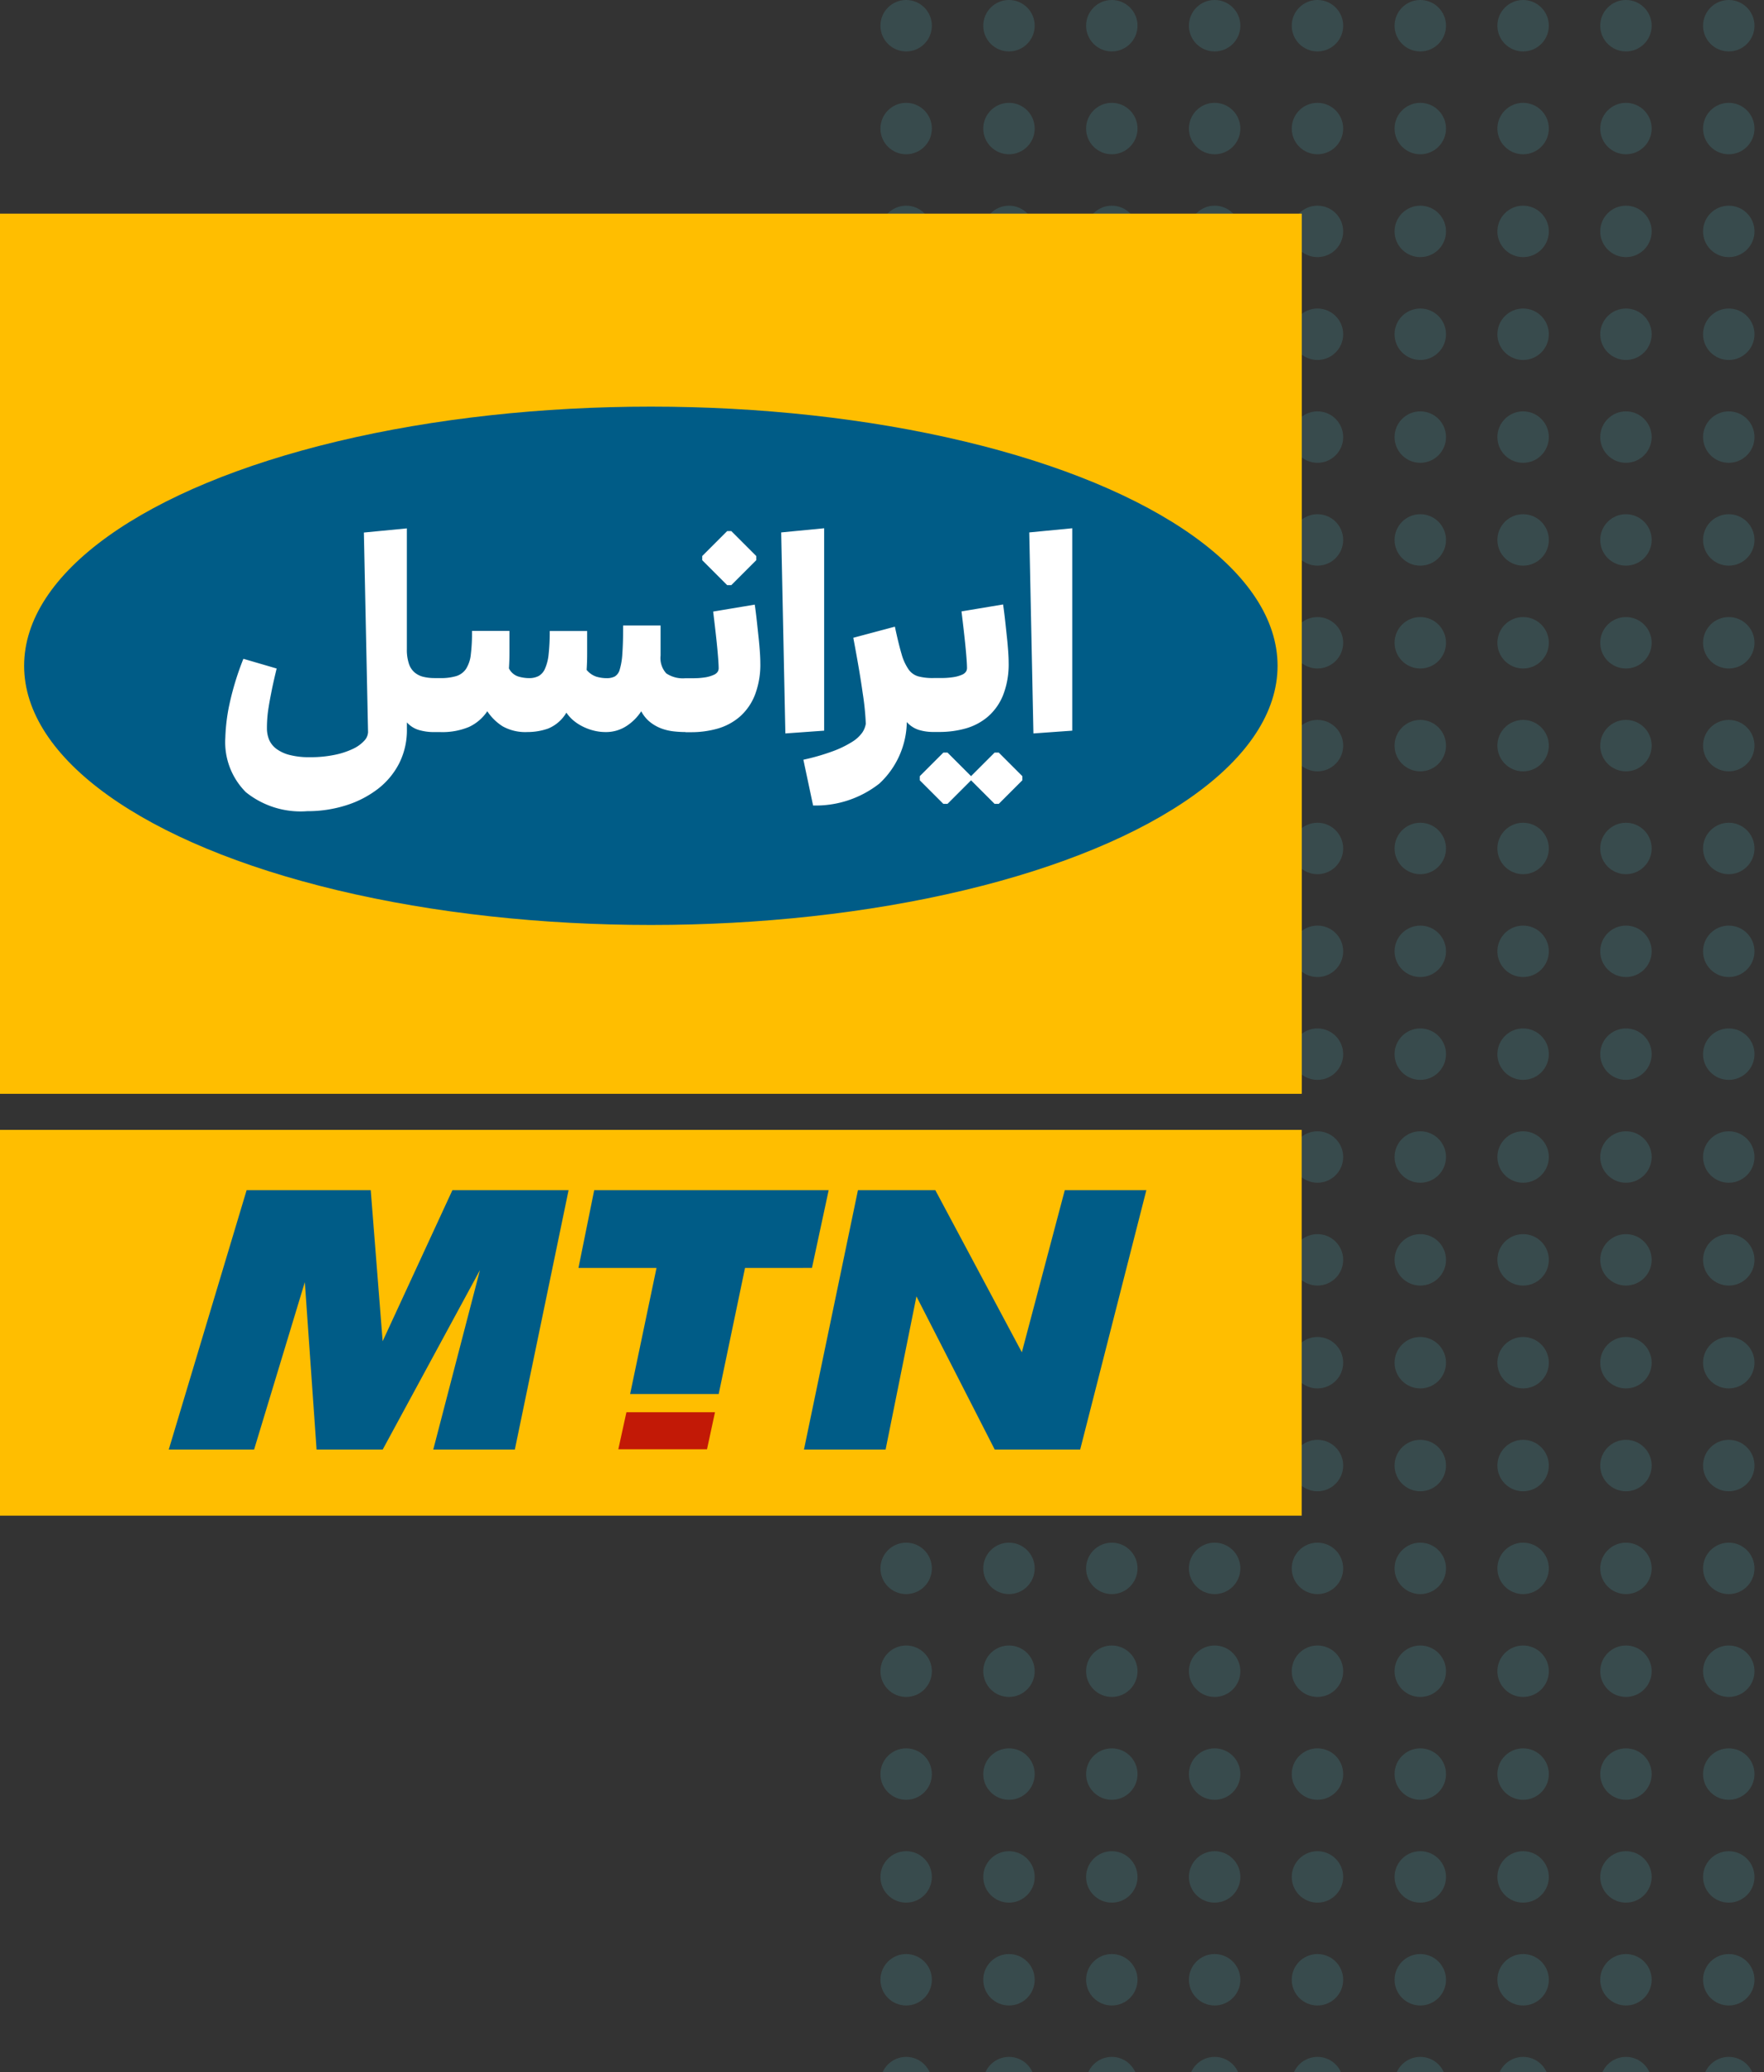 <svg xmlns="http://www.w3.org/2000/svg" xmlns:xlink="http://www.w3.org/1999/xlink" width="137.24" height="161.185" viewBox="0 0 137.24 161.185">
  <rect x="0" y="0" width="137.24" height="161.185" fill="#333333" stroke="none"/>
  <defs>
    <clipPath id="clip-path">
      <rect width="68.741" height="161.185" fill="none"/>
    </clipPath>
  </defs>
  <g id="mtn-irancellBig" transform="translate(0 16.625)">
    <g id="Repeat_Grid_5" data-name="Repeat Grid 5" transform="translate(68.499 -16.625)" opacity="0.43" clip-path="url(#clip-path)">
      <g transform="translate(-247 -5)">
        <circle id="Ellipse_77" data-name="Ellipse 77" cx="2" cy="2" r="2" transform="translate(247 5)" fill="#56c5d0" opacity="0.39"/>
      </g>
      <g transform="translate(-239 -5)">
        <circle id="Ellipse_77-2" data-name="Ellipse 77" cx="2" cy="2" r="2" transform="translate(247 5)" fill="#56c5d0" opacity="0.39"/>
      </g>
      <g transform="translate(-231 -5)">
        <circle id="Ellipse_77-3" data-name="Ellipse 77" cx="2" cy="2" r="2" transform="translate(247 5)" fill="#56c5d0" opacity="0.39"/>
      </g>
      <g transform="translate(-223 -5)">
        <circle id="Ellipse_77-4" data-name="Ellipse 77" cx="2" cy="2" r="2" transform="translate(247 5)" fill="#56c5d0" opacity="0.39"/>
      </g>
      <g transform="translate(-215 -5)">
        <circle id="Ellipse_77-5" data-name="Ellipse 77" cx="2" cy="2" r="2" transform="translate(247 5)" fill="#56c5d0" opacity="0.39"/>
      </g>
      <g transform="translate(-207 -5)">
        <circle id="Ellipse_77-6" data-name="Ellipse 77" cx="2" cy="2" r="2" transform="translate(247 5)" fill="#56c5d0" opacity="0.39"/>
      </g>
      <g transform="translate(-199 -5)">
        <circle id="Ellipse_77-7" data-name="Ellipse 77" cx="2" cy="2" r="2" transform="translate(247 5)" fill="#56c5d0" opacity="0.39"/>
      </g>
      <g transform="translate(-191 -5)">
        <circle id="Ellipse_77-8" data-name="Ellipse 77" cx="2" cy="2" r="2" transform="translate(247 5)" fill="#56c5d0" opacity="0.39"/>
      </g>
      <g transform="translate(-183 -5)">
        <circle id="Ellipse_77-9" data-name="Ellipse 77" cx="2" cy="2" r="2" transform="translate(247 5)" fill="#56c5d0" opacity="0.39"/>
      </g>
      <g transform="translate(-247 3)">
        <circle id="Ellipse_77-10" data-name="Ellipse 77" cx="2" cy="2" r="2" transform="translate(247 5)" fill="#56c5d0" opacity="0.39"/>
      </g>
      <g transform="translate(-239 3)">
        <circle id="Ellipse_77-11" data-name="Ellipse 77" cx="2" cy="2" r="2" transform="translate(247 5)" fill="#56c5d0" opacity="0.39"/>
      </g>
      <g transform="translate(-231 3)">
        <circle id="Ellipse_77-12" data-name="Ellipse 77" cx="2" cy="2" r="2" transform="translate(247 5)" fill="#56c5d0" opacity="0.39"/>
      </g>
      <g transform="translate(-223 3)">
        <circle id="Ellipse_77-13" data-name="Ellipse 77" cx="2" cy="2" r="2" transform="translate(247 5)" fill="#56c5d0" opacity="0.39"/>
      </g>
      <g transform="translate(-215 3)">
        <circle id="Ellipse_77-14" data-name="Ellipse 77" cx="2" cy="2" r="2" transform="translate(247 5)" fill="#56c5d0" opacity="0.39"/>
      </g>
      <g transform="translate(-207 3)">
        <circle id="Ellipse_77-15" data-name="Ellipse 77" cx="2" cy="2" r="2" transform="translate(247 5)" fill="#56c5d0" opacity="0.39"/>
      </g>
      <g transform="translate(-199 3)">
        <circle id="Ellipse_77-16" data-name="Ellipse 77" cx="2" cy="2" r="2" transform="translate(247 5)" fill="#56c5d0" opacity="0.39"/>
      </g>
      <g transform="translate(-191 3)">
        <circle id="Ellipse_77-17" data-name="Ellipse 77" cx="2" cy="2" r="2" transform="translate(247 5)" fill="#56c5d0" opacity="0.39"/>
      </g>
      <g transform="translate(-183 3)">
        <circle id="Ellipse_77-18" data-name="Ellipse 77" cx="2" cy="2" r="2" transform="translate(247 5)" fill="#56c5d0" opacity="0.39"/>
      </g>
      <g transform="translate(-247 11)">
        <circle id="Ellipse_77-19" data-name="Ellipse 77" cx="2" cy="2" r="2" transform="translate(247 5)" fill="#56c5d0" opacity="0.39"/>
      </g>
      <g transform="translate(-239 11)">
        <circle id="Ellipse_77-20" data-name="Ellipse 77" cx="2" cy="2" r="2" transform="translate(247 5)" fill="#56c5d0" opacity="0.39"/>
      </g>
      <g transform="translate(-231 11)">
        <circle id="Ellipse_77-21" data-name="Ellipse 77" cx="2" cy="2" r="2" transform="translate(247 5)" fill="#56c5d0" opacity="0.39"/>
      </g>
      <g transform="translate(-223 11)">
        <circle id="Ellipse_77-22" data-name="Ellipse 77" cx="2" cy="2" r="2" transform="translate(247 5)" fill="#56c5d0" opacity="0.39"/>
      </g>
      <g transform="translate(-215 11)">
        <circle id="Ellipse_77-23" data-name="Ellipse 77" cx="2" cy="2" r="2" transform="translate(247 5)" fill="#56c5d0" opacity="0.39"/>
      </g>
      <g transform="translate(-207 11)">
        <circle id="Ellipse_77-24" data-name="Ellipse 77" cx="2" cy="2" r="2" transform="translate(247 5)" fill="#56c5d0" opacity="0.39"/>
      </g>
      <g transform="translate(-199 11)">
        <circle id="Ellipse_77-25" data-name="Ellipse 77" cx="2" cy="2" r="2" transform="translate(247 5)" fill="#56c5d0" opacity="0.39"/>
      </g>
      <g transform="translate(-191 11)">
        <circle id="Ellipse_77-26" data-name="Ellipse 77" cx="2" cy="2" r="2" transform="translate(247 5)" fill="#56c5d0" opacity="0.39"/>
      </g>
      <g transform="translate(-183 11)">
        <circle id="Ellipse_77-27" data-name="Ellipse 77" cx="2" cy="2" r="2" transform="translate(247 5)" fill="#56c5d0" opacity="0.39"/>
      </g>
      <g transform="translate(-247 19)">
        <circle id="Ellipse_77-28" data-name="Ellipse 77" cx="2" cy="2" r="2" transform="translate(247 5)" fill="#56c5d0" opacity="0.39"/>
      </g>
      <g transform="translate(-239 19)">
        <circle id="Ellipse_77-29" data-name="Ellipse 77" cx="2" cy="2" r="2" transform="translate(247 5)" fill="#56c5d0" opacity="0.39"/>
      </g>
      <g transform="translate(-231 19)">
        <circle id="Ellipse_77-30" data-name="Ellipse 77" cx="2" cy="2" r="2" transform="translate(247 5)" fill="#56c5d0" opacity="0.39"/>
      </g>
      <g transform="translate(-223 19)">
        <circle id="Ellipse_77-31" data-name="Ellipse 77" cx="2" cy="2" r="2" transform="translate(247 5)" fill="#56c5d0" opacity="0.39"/>
      </g>
      <g transform="translate(-215 19)">
        <circle id="Ellipse_77-32" data-name="Ellipse 77" cx="2" cy="2" r="2" transform="translate(247 5)" fill="#56c5d0" opacity="0.39"/>
      </g>
      <g transform="translate(-207 19)">
        <circle id="Ellipse_77-33" data-name="Ellipse 77" cx="2" cy="2" r="2" transform="translate(247 5)" fill="#56c5d0" opacity="0.39"/>
      </g>
      <g transform="translate(-199 19)">
        <circle id="Ellipse_77-34" data-name="Ellipse 77" cx="2" cy="2" r="2" transform="translate(247 5)" fill="#56c5d0" opacity="0.39"/>
      </g>
      <g transform="translate(-191 19)">
        <circle id="Ellipse_77-35" data-name="Ellipse 77" cx="2" cy="2" r="2" transform="translate(247 5)" fill="#56c5d0" opacity="0.39"/>
      </g>
      <g transform="translate(-183 19)">
        <circle id="Ellipse_77-36" data-name="Ellipse 77" cx="2" cy="2" r="2" transform="translate(247 5)" fill="#56c5d0" opacity="0.39"/>
      </g>
      <g transform="translate(-247 27)">
        <circle id="Ellipse_77-37" data-name="Ellipse 77" cx="2" cy="2" r="2" transform="translate(247 5)" fill="#56c5d0" opacity="0.39"/>
      </g>
      <g transform="translate(-239 27)">
        <circle id="Ellipse_77-38" data-name="Ellipse 77" cx="2" cy="2" r="2" transform="translate(247 5)" fill="#56c5d0" opacity="0.39"/>
      </g>
      <g transform="translate(-231 27)">
        <circle id="Ellipse_77-39" data-name="Ellipse 77" cx="2" cy="2" r="2" transform="translate(247 5)" fill="#56c5d0" opacity="0.39"/>
      </g>
      <g transform="translate(-223 27)">
        <circle id="Ellipse_77-40" data-name="Ellipse 77" cx="2" cy="2" r="2" transform="translate(247 5)" fill="#56c5d0" opacity="0.39"/>
      </g>
      <g transform="translate(-215 27)">
        <circle id="Ellipse_77-41" data-name="Ellipse 77" cx="2" cy="2" r="2" transform="translate(247 5)" fill="#56c5d0" opacity="0.39"/>
      </g>
      <g transform="translate(-207 27)">
        <circle id="Ellipse_77-42" data-name="Ellipse 77" cx="2" cy="2" r="2" transform="translate(247 5)" fill="#56c5d0" opacity="0.39"/>
      </g>
      <g transform="translate(-199 27)">
        <circle id="Ellipse_77-43" data-name="Ellipse 77" cx="2" cy="2" r="2" transform="translate(247 5)" fill="#56c5d0" opacity="0.39"/>
      </g>
      <g transform="translate(-191 27)">
        <circle id="Ellipse_77-44" data-name="Ellipse 77" cx="2" cy="2" r="2" transform="translate(247 5)" fill="#56c5d0" opacity="0.39"/>
      </g>
      <g transform="translate(-183 27)">
        <circle id="Ellipse_77-45" data-name="Ellipse 77" cx="2" cy="2" r="2" transform="translate(247 5)" fill="#56c5d0" opacity="0.39"/>
      </g>
      <g transform="translate(-247 35)">
        <circle id="Ellipse_77-46" data-name="Ellipse 77" cx="2" cy="2" r="2" transform="translate(247 5)" fill="#56c5d0" opacity="0.39"/>
      </g>
      <g transform="translate(-239 35)">
        <circle id="Ellipse_77-47" data-name="Ellipse 77" cx="2" cy="2" r="2" transform="translate(247 5)" fill="#56c5d0" opacity="0.39"/>
      </g>
      <g transform="translate(-231 35)">
        <circle id="Ellipse_77-48" data-name="Ellipse 77" cx="2" cy="2" r="2" transform="translate(247 5)" fill="#56c5d0" opacity="0.39"/>
      </g>
      <g transform="translate(-223 35)">
        <circle id="Ellipse_77-49" data-name="Ellipse 77" cx="2" cy="2" r="2" transform="translate(247 5)" fill="#56c5d0" opacity="0.39"/>
      </g>
      <g transform="translate(-215 35)">
        <circle id="Ellipse_77-50" data-name="Ellipse 77" cx="2" cy="2" r="2" transform="translate(247 5)" fill="#56c5d0" opacity="0.39"/>
      </g>
      <g transform="translate(-207 35)">
        <circle id="Ellipse_77-51" data-name="Ellipse 77" cx="2" cy="2" r="2" transform="translate(247 5)" fill="#56c5d0" opacity="0.39"/>
      </g>
      <g transform="translate(-199 35)">
        <circle id="Ellipse_77-52" data-name="Ellipse 77" cx="2" cy="2" r="2" transform="translate(247 5)" fill="#56c5d0" opacity="0.39"/>
      </g>
      <g transform="translate(-191 35)">
        <circle id="Ellipse_77-53" data-name="Ellipse 77" cx="2" cy="2" r="2" transform="translate(247 5)" fill="#56c5d0" opacity="0.39"/>
      </g>
      <g transform="translate(-183 35)">
        <circle id="Ellipse_77-54" data-name="Ellipse 77" cx="2" cy="2" r="2" transform="translate(247 5)" fill="#56c5d0" opacity="0.39"/>
      </g>
      <g transform="translate(-247 43)">
        <circle id="Ellipse_77-55" data-name="Ellipse 77" cx="2" cy="2" r="2" transform="translate(247 5)" fill="#56c5d0" opacity="0.39"/>
      </g>
      <g transform="translate(-239 43)">
        <circle id="Ellipse_77-56" data-name="Ellipse 77" cx="2" cy="2" r="2" transform="translate(247 5)" fill="#56c5d0" opacity="0.39"/>
      </g>
      <g transform="translate(-231 43)">
        <circle id="Ellipse_77-57" data-name="Ellipse 77" cx="2" cy="2" r="2" transform="translate(247 5)" fill="#56c5d0" opacity="0.39"/>
      </g>
      <g transform="translate(-223 43)">
        <circle id="Ellipse_77-58" data-name="Ellipse 77" cx="2" cy="2" r="2" transform="translate(247 5)" fill="#56c5d0" opacity="0.39"/>
      </g>
      <g transform="translate(-215 43)">
        <circle id="Ellipse_77-59" data-name="Ellipse 77" cx="2" cy="2" r="2" transform="translate(247 5)" fill="#56c5d0" opacity="0.39"/>
      </g>
      <g transform="translate(-207 43)">
        <circle id="Ellipse_77-60" data-name="Ellipse 77" cx="2" cy="2" r="2" transform="translate(247 5)" fill="#56c5d0" opacity="0.39"/>
      </g>
      <g transform="translate(-199 43)">
        <circle id="Ellipse_77-61" data-name="Ellipse 77" cx="2" cy="2" r="2" transform="translate(247 5)" fill="#56c5d0" opacity="0.39"/>
      </g>
      <g transform="translate(-191 43)">
        <circle id="Ellipse_77-62" data-name="Ellipse 77" cx="2" cy="2" r="2" transform="translate(247 5)" fill="#56c5d0" opacity="0.39"/>
      </g>
      <g transform="translate(-183 43)">
        <circle id="Ellipse_77-63" data-name="Ellipse 77" cx="2" cy="2" r="2" transform="translate(247 5)" fill="#56c5d0" opacity="0.39"/>
      </g>
      <g transform="translate(-247 51)">
        <circle id="Ellipse_77-64" data-name="Ellipse 77" cx="2" cy="2" r="2" transform="translate(247 5)" fill="#56c5d0" opacity="0.39"/>
      </g>
      <g transform="translate(-239 51)">
        <circle id="Ellipse_77-65" data-name="Ellipse 77" cx="2" cy="2" r="2" transform="translate(247 5)" fill="#56c5d0" opacity="0.39"/>
      </g>
      <g transform="translate(-231 51)">
        <circle id="Ellipse_77-66" data-name="Ellipse 77" cx="2" cy="2" r="2" transform="translate(247 5)" fill="#56c5d0" opacity="0.39"/>
      </g>
      <g transform="translate(-223 51)">
        <circle id="Ellipse_77-67" data-name="Ellipse 77" cx="2" cy="2" r="2" transform="translate(247 5)" fill="#56c5d0" opacity="0.39"/>
      </g>
      <g transform="translate(-215 51)">
        <circle id="Ellipse_77-68" data-name="Ellipse 77" cx="2" cy="2" r="2" transform="translate(247 5)" fill="#56c5d0" opacity="0.39"/>
      </g>
      <g transform="translate(-207 51)">
        <circle id="Ellipse_77-69" data-name="Ellipse 77" cx="2" cy="2" r="2" transform="translate(247 5)" fill="#56c5d0" opacity="0.39"/>
      </g>
      <g transform="translate(-199 51)">
        <circle id="Ellipse_77-70" data-name="Ellipse 77" cx="2" cy="2" r="2" transform="translate(247 5)" fill="#56c5d0" opacity="0.39"/>
      </g>
      <g transform="translate(-191 51)">
        <circle id="Ellipse_77-71" data-name="Ellipse 77" cx="2" cy="2" r="2" transform="translate(247 5)" fill="#56c5d0" opacity="0.39"/>
      </g>
      <g transform="translate(-183 51)">
        <circle id="Ellipse_77-72" data-name="Ellipse 77" cx="2" cy="2" r="2" transform="translate(247 5)" fill="#56c5d0" opacity="0.39"/>
      </g>
      <g transform="translate(-247 59)">
        <circle id="Ellipse_77-73" data-name="Ellipse 77" cx="2" cy="2" r="2" transform="translate(247 5)" fill="#56c5d0" opacity="0.39"/>
      </g>
      <g transform="translate(-239 59)">
        <circle id="Ellipse_77-74" data-name="Ellipse 77" cx="2" cy="2" r="2" transform="translate(247 5)" fill="#56c5d0" opacity="0.39"/>
      </g>
      <g transform="translate(-231 59)">
        <circle id="Ellipse_77-75" data-name="Ellipse 77" cx="2" cy="2" r="2" transform="translate(247 5)" fill="#56c5d0" opacity="0.39"/>
      </g>
      <g transform="translate(-223 59)">
        <circle id="Ellipse_77-76" data-name="Ellipse 77" cx="2" cy="2" r="2" transform="translate(247 5)" fill="#56c5d0" opacity="0.39"/>
      </g>
      <g transform="translate(-215 59)">
        <circle id="Ellipse_77-77" data-name="Ellipse 77" cx="2" cy="2" r="2" transform="translate(247 5)" fill="#56c5d0" opacity="0.39"/>
      </g>
      <g transform="translate(-207 59)">
        <circle id="Ellipse_77-78" data-name="Ellipse 77" cx="2" cy="2" r="2" transform="translate(247 5)" fill="#56c5d0" opacity="0.39"/>
      </g>
      <g transform="translate(-199 59)">
        <circle id="Ellipse_77-79" data-name="Ellipse 77" cx="2" cy="2" r="2" transform="translate(247 5)" fill="#56c5d0" opacity="0.39"/>
      </g>
      <g transform="translate(-191 59)">
        <circle id="Ellipse_77-80" data-name="Ellipse 77" cx="2" cy="2" r="2" transform="translate(247 5)" fill="#56c5d0" opacity="0.39"/>
      </g>
      <g transform="translate(-183 59)">
        <circle id="Ellipse_77-81" data-name="Ellipse 77" cx="2" cy="2" r="2" transform="translate(247 5)" fill="#56c5d0" opacity="0.39"/>
      </g>
      <g transform="translate(-247 67)">
        <circle id="Ellipse_77-82" data-name="Ellipse 77" cx="2" cy="2" r="2" transform="translate(247 5)" fill="#56c5d0" opacity="0.39"/>
      </g>
      <g transform="translate(-239 67)">
        <circle id="Ellipse_77-83" data-name="Ellipse 77" cx="2" cy="2" r="2" transform="translate(247 5)" fill="#56c5d0" opacity="0.39"/>
      </g>
      <g transform="translate(-231 67)">
        <circle id="Ellipse_77-84" data-name="Ellipse 77" cx="2" cy="2" r="2" transform="translate(247 5)" fill="#56c5d0" opacity="0.39"/>
      </g>
      <g transform="translate(-223 67)">
        <circle id="Ellipse_77-85" data-name="Ellipse 77" cx="2" cy="2" r="2" transform="translate(247 5)" fill="#56c5d0" opacity="0.39"/>
      </g>
      <g transform="translate(-215 67)">
        <circle id="Ellipse_77-86" data-name="Ellipse 77" cx="2" cy="2" r="2" transform="translate(247 5)" fill="#56c5d0" opacity="0.39"/>
      </g>
      <g transform="translate(-207 67)">
        <circle id="Ellipse_77-87" data-name="Ellipse 77" cx="2" cy="2" r="2" transform="translate(247 5)" fill="#56c5d0" opacity="0.39"/>
      </g>
      <g transform="translate(-199 67)">
        <circle id="Ellipse_77-88" data-name="Ellipse 77" cx="2" cy="2" r="2" transform="translate(247 5)" fill="#56c5d0" opacity="0.39"/>
      </g>
      <g transform="translate(-191 67)">
        <circle id="Ellipse_77-89" data-name="Ellipse 77" cx="2" cy="2" r="2" transform="translate(247 5)" fill="#56c5d0" opacity="0.39"/>
      </g>
      <g transform="translate(-183 67)">
        <circle id="Ellipse_77-90" data-name="Ellipse 77" cx="2" cy="2" r="2" transform="translate(247 5)" fill="#56c5d0" opacity="0.39"/>
      </g>
      <g transform="translate(-247 75)">
        <circle id="Ellipse_77-91" data-name="Ellipse 77" cx="2" cy="2" r="2" transform="translate(247 5)" fill="#56c5d0" opacity="0.39"/>
      </g>
      <g transform="translate(-239 75)">
        <circle id="Ellipse_77-92" data-name="Ellipse 77" cx="2" cy="2" r="2" transform="translate(247 5)" fill="#56c5d0" opacity="0.39"/>
      </g>
      <g transform="translate(-231 75)">
        <circle id="Ellipse_77-93" data-name="Ellipse 77" cx="2" cy="2" r="2" transform="translate(247 5)" fill="#56c5d0" opacity="0.39"/>
      </g>
      <g transform="translate(-223 75)">
        <circle id="Ellipse_77-94" data-name="Ellipse 77" cx="2" cy="2" r="2" transform="translate(247 5)" fill="#56c5d0" opacity="0.39"/>
      </g>
      <g transform="translate(-215 75)">
        <circle id="Ellipse_77-95" data-name="Ellipse 77" cx="2" cy="2" r="2" transform="translate(247 5)" fill="#56c5d0" opacity="0.39"/>
      </g>
      <g transform="translate(-207 75)">
        <circle id="Ellipse_77-96" data-name="Ellipse 77" cx="2" cy="2" r="2" transform="translate(247 5)" fill="#56c5d0" opacity="0.39"/>
      </g>
      <g transform="translate(-199 75)">
        <circle id="Ellipse_77-97" data-name="Ellipse 77" cx="2" cy="2" r="2" transform="translate(247 5)" fill="#56c5d0" opacity="0.39"/>
      </g>
      <g transform="translate(-191 75)">
        <circle id="Ellipse_77-98" data-name="Ellipse 77" cx="2" cy="2" r="2" transform="translate(247 5)" fill="#56c5d0" opacity="0.39"/>
      </g>
      <g transform="translate(-183 75)">
        <circle id="Ellipse_77-99" data-name="Ellipse 77" cx="2" cy="2" r="2" transform="translate(247 5)" fill="#56c5d0" opacity="0.39"/>
      </g>
      <g transform="translate(-247 83)">
        <circle id="Ellipse_77-100" data-name="Ellipse 77" cx="2" cy="2" r="2" transform="translate(247 5)" fill="#56c5d0" opacity="0.39"/>
      </g>
      <g transform="translate(-239 83)">
        <circle id="Ellipse_77-101" data-name="Ellipse 77" cx="2" cy="2" r="2" transform="translate(247 5)" fill="#56c5d0" opacity="0.39"/>
      </g>
      <g transform="translate(-231 83)">
        <circle id="Ellipse_77-102" data-name="Ellipse 77" cx="2" cy="2" r="2" transform="translate(247 5)" fill="#56c5d0" opacity="0.39"/>
      </g>
      <g transform="translate(-223 83)">
        <circle id="Ellipse_77-103" data-name="Ellipse 77" cx="2" cy="2" r="2" transform="translate(247 5)" fill="#56c5d0" opacity="0.39"/>
      </g>
      <g transform="translate(-215 83)">
        <circle id="Ellipse_77-104" data-name="Ellipse 77" cx="2" cy="2" r="2" transform="translate(247 5)" fill="#56c5d0" opacity="0.39"/>
      </g>
      <g transform="translate(-207 83)">
        <circle id="Ellipse_77-105" data-name="Ellipse 77" cx="2" cy="2" r="2" transform="translate(247 5)" fill="#56c5d0" opacity="0.39"/>
      </g>
      <g transform="translate(-199 83)">
        <circle id="Ellipse_77-106" data-name="Ellipse 77" cx="2" cy="2" r="2" transform="translate(247 5)" fill="#56c5d0" opacity="0.39"/>
      </g>
      <g transform="translate(-191 83)">
        <circle id="Ellipse_77-107" data-name="Ellipse 77" cx="2" cy="2" r="2" transform="translate(247 5)" fill="#56c5d0" opacity="0.39"/>
      </g>
      <g transform="translate(-183 83)">
        <circle id="Ellipse_77-108" data-name="Ellipse 77" cx="2" cy="2" r="2" transform="translate(247 5)" fill="#56c5d0" opacity="0.39"/>
      </g>
      <g transform="translate(-247 91)">
        <circle id="Ellipse_77-109" data-name="Ellipse 77" cx="2" cy="2" r="2" transform="translate(247 5)" fill="#56c5d0" opacity="0.39"/>
      </g>
      <g transform="translate(-239 91)">
        <circle id="Ellipse_77-110" data-name="Ellipse 77" cx="2" cy="2" r="2" transform="translate(247 5)" fill="#56c5d0" opacity="0.39"/>
      </g>
      <g transform="translate(-231 91)">
        <circle id="Ellipse_77-111" data-name="Ellipse 77" cx="2" cy="2" r="2" transform="translate(247 5)" fill="#56c5d0" opacity="0.39"/>
      </g>
      <g transform="translate(-223 91)">
        <circle id="Ellipse_77-112" data-name="Ellipse 77" cx="2" cy="2" r="2" transform="translate(247 5)" fill="#56c5d0" opacity="0.39"/>
      </g>
      <g transform="translate(-215 91)">
        <circle id="Ellipse_77-113" data-name="Ellipse 77" cx="2" cy="2" r="2" transform="translate(247 5)" fill="#56c5d0" opacity="0.39"/>
      </g>
      <g transform="translate(-207 91)">
        <circle id="Ellipse_77-114" data-name="Ellipse 77" cx="2" cy="2" r="2" transform="translate(247 5)" fill="#56c5d0" opacity="0.39"/>
      </g>
      <g transform="translate(-199 91)">
        <circle id="Ellipse_77-115" data-name="Ellipse 77" cx="2" cy="2" r="2" transform="translate(247 5)" fill="#56c5d0" opacity="0.39"/>
      </g>
      <g transform="translate(-191 91)">
        <circle id="Ellipse_77-116" data-name="Ellipse 77" cx="2" cy="2" r="2" transform="translate(247 5)" fill="#56c5d0" opacity="0.39"/>
      </g>
      <g transform="translate(-183 91)">
        <circle id="Ellipse_77-117" data-name="Ellipse 77" cx="2" cy="2" r="2" transform="translate(247 5)" fill="#56c5d0" opacity="0.39"/>
      </g>
      <g transform="translate(-247 99)">
        <circle id="Ellipse_77-118" data-name="Ellipse 77" cx="2" cy="2" r="2" transform="translate(247 5)" fill="#56c5d0" opacity="0.39"/>
      </g>
      <g transform="translate(-239 99)">
        <circle id="Ellipse_77-119" data-name="Ellipse 77" cx="2" cy="2" r="2" transform="translate(247 5)" fill="#56c5d0" opacity="0.39"/>
      </g>
      <g transform="translate(-231 99)">
        <circle id="Ellipse_77-120" data-name="Ellipse 77" cx="2" cy="2" r="2" transform="translate(247 5)" fill="#56c5d0" opacity="0.39"/>
      </g>
      <g transform="translate(-223 99)">
        <circle id="Ellipse_77-121" data-name="Ellipse 77" cx="2" cy="2" r="2" transform="translate(247 5)" fill="#56c5d0" opacity="0.39"/>
      </g>
      <g transform="translate(-215 99)">
        <circle id="Ellipse_77-122" data-name="Ellipse 77" cx="2" cy="2" r="2" transform="translate(247 5)" fill="#56c5d0" opacity="0.39"/>
      </g>
      <g transform="translate(-207 99)">
        <circle id="Ellipse_77-123" data-name="Ellipse 77" cx="2" cy="2" r="2" transform="translate(247 5)" fill="#56c5d0" opacity="0.39"/>
      </g>
      <g transform="translate(-199 99)">
        <circle id="Ellipse_77-124" data-name="Ellipse 77" cx="2" cy="2" r="2" transform="translate(247 5)" fill="#56c5d0" opacity="0.39"/>
      </g>
      <g transform="translate(-191 99)">
        <circle id="Ellipse_77-125" data-name="Ellipse 77" cx="2" cy="2" r="2" transform="translate(247 5)" fill="#56c5d0" opacity="0.39"/>
      </g>
      <g transform="translate(-183 99)">
        <circle id="Ellipse_77-126" data-name="Ellipse 77" cx="2" cy="2" r="2" transform="translate(247 5)" fill="#56c5d0" opacity="0.39"/>
      </g>
      <g transform="translate(-247 107)">
        <circle id="Ellipse_77-127" data-name="Ellipse 77" cx="2" cy="2" r="2" transform="translate(247 5)" fill="#56c5d0" opacity="0.39"/>
      </g>
      <g transform="translate(-239 107)">
        <circle id="Ellipse_77-128" data-name="Ellipse 77" cx="2" cy="2" r="2" transform="translate(247 5)" fill="#56c5d0" opacity="0.39"/>
      </g>
      <g transform="translate(-231 107)">
        <circle id="Ellipse_77-129" data-name="Ellipse 77" cx="2" cy="2" r="2" transform="translate(247 5)" fill="#56c5d0" opacity="0.39"/>
      </g>
      <g transform="translate(-223 107)">
        <circle id="Ellipse_77-130" data-name="Ellipse 77" cx="2" cy="2" r="2" transform="translate(247 5)" fill="#56c5d0" opacity="0.39"/>
      </g>
      <g transform="translate(-215 107)">
        <circle id="Ellipse_77-131" data-name="Ellipse 77" cx="2" cy="2" r="2" transform="translate(247 5)" fill="#56c5d0" opacity="0.39"/>
      </g>
      <g transform="translate(-207 107)">
        <circle id="Ellipse_77-132" data-name="Ellipse 77" cx="2" cy="2" r="2" transform="translate(247 5)" fill="#56c5d0" opacity="0.39"/>
      </g>
      <g transform="translate(-199 107)">
        <circle id="Ellipse_77-133" data-name="Ellipse 77" cx="2" cy="2" r="2" transform="translate(247 5)" fill="#56c5d0" opacity="0.39"/>
      </g>
      <g transform="translate(-191 107)">
        <circle id="Ellipse_77-134" data-name="Ellipse 77" cx="2" cy="2" r="2" transform="translate(247 5)" fill="#56c5d0" opacity="0.39"/>
      </g>
      <g transform="translate(-183 107)">
        <circle id="Ellipse_77-135" data-name="Ellipse 77" cx="2" cy="2" r="2" transform="translate(247 5)" fill="#56c5d0" opacity="0.39"/>
      </g>
      <g transform="translate(-247 115)">
        <circle id="Ellipse_77-136" data-name="Ellipse 77" cx="2" cy="2" r="2" transform="translate(247 5)" fill="#56c5d0" opacity="0.39"/>
      </g>
      <g transform="translate(-239 115)">
        <circle id="Ellipse_77-137" data-name="Ellipse 77" cx="2" cy="2" r="2" transform="translate(247 5)" fill="#56c5d0" opacity="0.39"/>
      </g>
      <g transform="translate(-231 115)">
        <circle id="Ellipse_77-138" data-name="Ellipse 77" cx="2" cy="2" r="2" transform="translate(247 5)" fill="#56c5d0" opacity="0.39"/>
      </g>
      <g transform="translate(-223 115)">
        <circle id="Ellipse_77-139" data-name="Ellipse 77" cx="2" cy="2" r="2" transform="translate(247 5)" fill="#56c5d0" opacity="0.39"/>
      </g>
      <g transform="translate(-215 115)">
        <circle id="Ellipse_77-140" data-name="Ellipse 77" cx="2" cy="2" r="2" transform="translate(247 5)" fill="#56c5d0" opacity="0.39"/>
      </g>
      <g transform="translate(-207 115)">
        <circle id="Ellipse_77-141" data-name="Ellipse 77" cx="2" cy="2" r="2" transform="translate(247 5)" fill="#56c5d0" opacity="0.39"/>
      </g>
      <g transform="translate(-199 115)">
        <circle id="Ellipse_77-142" data-name="Ellipse 77" cx="2" cy="2" r="2" transform="translate(247 5)" fill="#56c5d0" opacity="0.39"/>
      </g>
      <g transform="translate(-191 115)">
        <circle id="Ellipse_77-143" data-name="Ellipse 77" cx="2" cy="2" r="2" transform="translate(247 5)" fill="#56c5d0" opacity="0.39"/>
      </g>
      <g transform="translate(-183 115)">
        <circle id="Ellipse_77-144" data-name="Ellipse 77" cx="2" cy="2" r="2" transform="translate(247 5)" fill="#56c5d0" opacity="0.39"/>
      </g>
      <g transform="translate(-247 123)">
        <circle id="Ellipse_77-145" data-name="Ellipse 77" cx="2" cy="2" r="2" transform="translate(247 5)" fill="#56c5d0" opacity="0.39"/>
      </g>
      <g transform="translate(-239 123)">
        <circle id="Ellipse_77-146" data-name="Ellipse 77" cx="2" cy="2" r="2" transform="translate(247 5)" fill="#56c5d0" opacity="0.39"/>
      </g>
      <g transform="translate(-231 123)">
        <circle id="Ellipse_77-147" data-name="Ellipse 77" cx="2" cy="2" r="2" transform="translate(247 5)" fill="#56c5d0" opacity="0.39"/>
      </g>
      <g transform="translate(-223 123)">
        <circle id="Ellipse_77-148" data-name="Ellipse 77" cx="2" cy="2" r="2" transform="translate(247 5)" fill="#56c5d0" opacity="0.39"/>
      </g>
      <g transform="translate(-215 123)">
        <circle id="Ellipse_77-149" data-name="Ellipse 77" cx="2" cy="2" r="2" transform="translate(247 5)" fill="#56c5d0" opacity="0.39"/>
      </g>
      <g transform="translate(-207 123)">
        <circle id="Ellipse_77-150" data-name="Ellipse 77" cx="2" cy="2" r="2" transform="translate(247 5)" fill="#56c5d0" opacity="0.39"/>
      </g>
      <g transform="translate(-199 123)">
        <circle id="Ellipse_77-151" data-name="Ellipse 77" cx="2" cy="2" r="2" transform="translate(247 5)" fill="#56c5d0" opacity="0.39"/>
      </g>
      <g transform="translate(-191 123)">
        <circle id="Ellipse_77-152" data-name="Ellipse 77" cx="2" cy="2" r="2" transform="translate(247 5)" fill="#56c5d0" opacity="0.39"/>
      </g>
      <g transform="translate(-183 123)">
        <circle id="Ellipse_77-153" data-name="Ellipse 77" cx="2" cy="2" r="2" transform="translate(247 5)" fill="#56c5d0" opacity="0.39"/>
      </g>
      <g transform="translate(-247 131)">
        <circle id="Ellipse_77-154" data-name="Ellipse 77" cx="2" cy="2" r="2" transform="translate(247 5)" fill="#56c5d0" opacity="0.39"/>
      </g>
      <g transform="translate(-239 131)">
        <circle id="Ellipse_77-155" data-name="Ellipse 77" cx="2" cy="2" r="2" transform="translate(247 5)" fill="#56c5d0" opacity="0.39"/>
      </g>
      <g transform="translate(-231 131)">
        <circle id="Ellipse_77-156" data-name="Ellipse 77" cx="2" cy="2" r="2" transform="translate(247 5)" fill="#56c5d0" opacity="0.39"/>
      </g>
      <g transform="translate(-223 131)">
        <circle id="Ellipse_77-157" data-name="Ellipse 77" cx="2" cy="2" r="2" transform="translate(247 5)" fill="#56c5d0" opacity="0.39"/>
      </g>
      <g transform="translate(-215 131)">
        <circle id="Ellipse_77-158" data-name="Ellipse 77" cx="2" cy="2" r="2" transform="translate(247 5)" fill="#56c5d0" opacity="0.39"/>
      </g>
      <g transform="translate(-207 131)">
        <circle id="Ellipse_77-159" data-name="Ellipse 77" cx="2" cy="2" r="2" transform="translate(247 5)" fill="#56c5d0" opacity="0.39"/>
      </g>
      <g transform="translate(-199 131)">
        <circle id="Ellipse_77-160" data-name="Ellipse 77" cx="2" cy="2" r="2" transform="translate(247 5)" fill="#56c5d0" opacity="0.39"/>
      </g>
      <g transform="translate(-191 131)">
        <circle id="Ellipse_77-161" data-name="Ellipse 77" cx="2" cy="2" r="2" transform="translate(247 5)" fill="#56c5d0" opacity="0.39"/>
      </g>
      <g transform="translate(-183 131)">
        <circle id="Ellipse_77-162" data-name="Ellipse 77" cx="2" cy="2" r="2" transform="translate(247 5)" fill="#56c5d0" opacity="0.39"/>
      </g>
      <g transform="translate(-247 139)">
        <circle id="Ellipse_77-163" data-name="Ellipse 77" cx="2" cy="2" r="2" transform="translate(247 5)" fill="#56c5d0" opacity="0.39"/>
      </g>
      <g transform="translate(-239 139)">
        <circle id="Ellipse_77-164" data-name="Ellipse 77" cx="2" cy="2" r="2" transform="translate(247 5)" fill="#56c5d0" opacity="0.39"/>
      </g>
      <g transform="translate(-231 139)">
        <circle id="Ellipse_77-165" data-name="Ellipse 77" cx="2" cy="2" r="2" transform="translate(247 5)" fill="#56c5d0" opacity="0.39"/>
      </g>
      <g transform="translate(-223 139)">
        <circle id="Ellipse_77-166" data-name="Ellipse 77" cx="2" cy="2" r="2" transform="translate(247 5)" fill="#56c5d0" opacity="0.39"/>
      </g>
      <g transform="translate(-215 139)">
        <circle id="Ellipse_77-167" data-name="Ellipse 77" cx="2" cy="2" r="2" transform="translate(247 5)" fill="#56c5d0" opacity="0.39"/>
      </g>
      <g transform="translate(-207 139)">
        <circle id="Ellipse_77-168" data-name="Ellipse 77" cx="2" cy="2" r="2" transform="translate(247 5)" fill="#56c5d0" opacity="0.39"/>
      </g>
      <g transform="translate(-199 139)">
        <circle id="Ellipse_77-169" data-name="Ellipse 77" cx="2" cy="2" r="2" transform="translate(247 5)" fill="#56c5d0" opacity="0.39"/>
      </g>
      <g transform="translate(-191 139)">
        <circle id="Ellipse_77-170" data-name="Ellipse 77" cx="2" cy="2" r="2" transform="translate(247 5)" fill="#56c5d0" opacity="0.39"/>
      </g>
      <g transform="translate(-183 139)">
        <circle id="Ellipse_77-171" data-name="Ellipse 77" cx="2" cy="2" r="2" transform="translate(247 5)" fill="#56c5d0" opacity="0.39"/>
      </g>
      <g transform="translate(-247 147)">
        <circle id="Ellipse_77-172" data-name="Ellipse 77" cx="2" cy="2" r="2" transform="translate(247 5)" fill="#56c5d0" opacity="0.39"/>
      </g>
      <g transform="translate(-239 147)">
        <circle id="Ellipse_77-173" data-name="Ellipse 77" cx="2" cy="2" r="2" transform="translate(247 5)" fill="#56c5d0" opacity="0.39"/>
      </g>
      <g transform="translate(-231 147)">
        <circle id="Ellipse_77-174" data-name="Ellipse 77" cx="2" cy="2" r="2" transform="translate(247 5)" fill="#56c5d0" opacity="0.39"/>
      </g>
      <g transform="translate(-223 147)">
        <circle id="Ellipse_77-175" data-name="Ellipse 77" cx="2" cy="2" r="2" transform="translate(247 5)" fill="#56c5d0" opacity="0.39"/>
      </g>
      <g transform="translate(-215 147)">
        <circle id="Ellipse_77-176" data-name="Ellipse 77" cx="2" cy="2" r="2" transform="translate(247 5)" fill="#56c5d0" opacity="0.39"/>
      </g>
      <g transform="translate(-207 147)">
        <circle id="Ellipse_77-177" data-name="Ellipse 77" cx="2" cy="2" r="2" transform="translate(247 5)" fill="#56c5d0" opacity="0.39"/>
      </g>
      <g transform="translate(-199 147)">
        <circle id="Ellipse_77-178" data-name="Ellipse 77" cx="2" cy="2" r="2" transform="translate(247 5)" fill="#56c5d0" opacity="0.39"/>
      </g>
      <g transform="translate(-191 147)">
        <circle id="Ellipse_77-179" data-name="Ellipse 77" cx="2" cy="2" r="2" transform="translate(247 5)" fill="#56c5d0" opacity="0.39"/>
      </g>
      <g transform="translate(-183 147)">
        <circle id="Ellipse_77-180" data-name="Ellipse 77" cx="2" cy="2" r="2" transform="translate(247 5)" fill="#56c5d0" opacity="0.39"/>
      </g>
      <g transform="translate(-247 155)">
        <circle id="Ellipse_77-181" data-name="Ellipse 77" cx="2" cy="2" r="2" transform="translate(247 5)" fill="#56c5d0" opacity="0.39"/>
      </g>
      <g transform="translate(-239 155)">
        <circle id="Ellipse_77-182" data-name="Ellipse 77" cx="2" cy="2" r="2" transform="translate(247 5)" fill="#56c5d0" opacity="0.39"/>
      </g>
      <g transform="translate(-231 155)">
        <circle id="Ellipse_77-183" data-name="Ellipse 77" cx="2" cy="2" r="2" transform="translate(247 5)" fill="#56c5d0" opacity="0.39"/>
      </g>
      <g transform="translate(-223 155)">
        <circle id="Ellipse_77-184" data-name="Ellipse 77" cx="2" cy="2" r="2" transform="translate(247 5)" fill="#56c5d0" opacity="0.39"/>
      </g>
      <g transform="translate(-215 155)">
        <circle id="Ellipse_77-185" data-name="Ellipse 77" cx="2" cy="2" r="2" transform="translate(247 5)" fill="#56c5d0" opacity="0.39"/>
      </g>
      <g transform="translate(-207 155)">
        <circle id="Ellipse_77-186" data-name="Ellipse 77" cx="2" cy="2" r="2" transform="translate(247 5)" fill="#56c5d0" opacity="0.39"/>
      </g>
      <g transform="translate(-199 155)">
        <circle id="Ellipse_77-187" data-name="Ellipse 77" cx="2" cy="2" r="2" transform="translate(247 5)" fill="#56c5d0" opacity="0.39"/>
      </g>
      <g transform="translate(-191 155)">
        <circle id="Ellipse_77-188" data-name="Ellipse 77" cx="2" cy="2" r="2" transform="translate(247 5)" fill="#56c5d0" opacity="0.39"/>
      </g>
      <g transform="translate(-183 155)">
        <circle id="Ellipse_77-189" data-name="Ellipse 77" cx="2" cy="2" r="2" transform="translate(247 5)" fill="#56c5d0" opacity="0.39"/>
      </g>
    </g>
    <path id="Path_663" data-name="Path 663" d="M0,0H101.272V68.451H0Z" fill="#ffbe00"/>
    <path id="Path_664" data-name="Path 664" d="M0,0H101.272V68.451H0ZM0,71.264H101.272v30.008H0Z" fill="#ffbe00"/>
    <ellipse id="Ellipse_76" data-name="Ellipse 76" cx="48.759" cy="20.16" rx="48.759" ry="20.16" transform="translate(1.877 15.006)" fill="#005c87"/>
    <path id="Path_665" data-name="Path 665" d="M455.485,543.6v15.744l-3.02.216-.324-15.636Zm-7.872,19.606v-.324l1.832-1.832h.324l1.832,1.832v.324l-1.832,1.832h-.324Zm-3.988,0v-.324l1.832-1.832h.324l1.832,1.832v.324l-1.832,1.832h-.324Zm1.08-7.958h.54a5.989,5.989,0,0,0,1.049-.076,2.582,2.582,0,0,0,.626-.185.659.659,0,0,0,.3-.239.513.513,0,0,0,.077-.261q0-.412-.095-1.445c-.063-.688-.176-1.683-.333-2.975l3.236-.54c.059.405.112.828.162,1.283s.095.887.14,1.3.076.8.1,1.143.031.612.031.8a6.578,6.578,0,0,1-.432,2.525,4.367,4.367,0,0,1-1.175,1.67,4.582,4.582,0,0,1-1.715.918,7.487,7.487,0,0,1-2.07.279h-.432a3.8,3.8,0,0,1-1.2-.171,2.1,2.1,0,0,1-.9-.6,6.673,6.673,0,0,1-2.124,4.776,7.989,7.989,0,0,1-5.167,1.715l-.756-3.56a16.959,16.959,0,0,0,2.341-.679,7.954,7.954,0,0,0,1.467-.72,2.666,2.666,0,0,0,.779-.72,1.716,1.716,0,0,0,.27-.68,20.886,20.886,0,0,0-.239-2.363c-.158-1.143-.405-2.583-.734-4.325l3.236-.864q.283,1.336.518,2.124a3.993,3.993,0,0,0,.549,1.206,1.39,1.39,0,0,0,.765.54,4.366,4.366,0,0,0,1.179.126Zm-8.52-11.648v15.744l-3.02.216-.324-15.636Zm-5.284,2.16v.324l-1.94,1.94h-.324l-1.94-1.94v-.324l1.94-1.94h.324Zm-5.5,13.692a8.495,8.495,0,0,1-.936-.054,4.116,4.116,0,0,1-.95-.225,3.262,3.262,0,0,1-.873-.495,2.651,2.651,0,0,1-.689-.842,3.879,3.879,0,0,1-1.121,1.13,2.907,2.907,0,0,1-1.683.486,3.674,3.674,0,0,1-.774-.086,4.162,4.162,0,0,1-.819-.27,3.835,3.835,0,0,1-.779-.464,3.06,3.06,0,0,1-.648-.689,2.945,2.945,0,0,1-1.422,1.238,4.823,4.823,0,0,1-1.6.27,3.628,3.628,0,0,1-1.931-.441,4.018,4.018,0,0,1-1.2-1.175,3.5,3.5,0,0,1-1.422,1.219,5.383,5.383,0,0,1-2.241.4h-.432a4.14,4.14,0,0,1-1.26-.171,2.025,2.025,0,0,1-.9-.581v.54a5.723,5.723,0,0,1-.6,2.642,5.912,5.912,0,0,1-1.661,1.994,7.979,7.979,0,0,1-2.471,1.274,9.885,9.885,0,0,1-3.029.455,6.787,6.787,0,0,1-4.766-1.476,5.5,5.5,0,0,1-1.6-4.236,14.726,14.726,0,0,1,.257-2.3A22.1,22.1,0,0,1,391,553.754l2.588.756c-.158.648-.288,1.22-.387,1.715s-.18.927-.239,1.3a9.912,9.912,0,0,0-.13,1.629,2.332,2.332,0,0,0,.171.9,1.753,1.753,0,0,0,.572.711,2.937,2.937,0,0,0,1.035.472,5.969,5.969,0,0,0,1.562.171,9.2,9.2,0,0,0,1.94-.185,6.13,6.13,0,0,0,1.413-.464,2.8,2.8,0,0,0,.873-.626,1.03,1.03,0,0,0,.3-.671l-.324-15.529,3.344-.324v9.38a3.456,3.456,0,0,0,.153,1.13,1.511,1.511,0,0,0,.441.689,1.653,1.653,0,0,0,.68.346,3.755,3.755,0,0,0,.882.1h.432a4.131,4.131,0,0,0,1.251-.153,1.435,1.435,0,0,0,.756-.549,2.578,2.578,0,0,0,.378-1.112,13.8,13.8,0,0,0,.095-1.854H411.7v1.5c0,.266,0,.522-.009.766s-.018.459-.031.648a1.231,1.231,0,0,0,.711.626,2.949,2.949,0,0,0,.842.131,1.594,1.594,0,0,0,.756-.162,1.2,1.2,0,0,0,.5-.581,3.685,3.685,0,0,0,.279-1.121,16.108,16.108,0,0,0,.085-1.8h2.912v1.553c0,.274,0,.54-.009.8s-.018.482-.032.671a1.661,1.661,0,0,0,.756.527,2.827,2.827,0,0,0,.8.117,1.358,1.358,0,0,0,.635-.131.9.9,0,0,0,.387-.549,5.312,5.312,0,0,0,.2-1.229c.041-.54.063-1.27.063-2.187h2.912v2.331a1.78,1.78,0,0,0,.441,1.391,2.318,2.318,0,0,0,1.5.378h.54a5.872,5.872,0,0,0,1.044-.076A2.627,2.627,0,0,0,427.6,555a.66.66,0,0,0,.3-.239.514.514,0,0,0,.076-.261q0-.412-.095-1.445c-.063-.689-.175-1.683-.333-2.975l3.236-.54c.059.4.112.828.162,1.283s.095.887.14,1.305.077.8.1,1.143.031.612.031.8a6.577,6.577,0,0,1-.432,2.525,4.371,4.371,0,0,1-1.175,1.67,4.573,4.573,0,0,1-1.715.918,7.472,7.472,0,0,1-2.07.279H425.4Z" transform="translate(-372.064 -519.133)" fill="#fff"/>
    <g id="Group_681" data-name="Group 681" transform="translate(13.129 75.954)">
      <path id="Path_666" data-name="Path 666" d="M341.742,1693.549l1.3-6.049H324.8l-1.224,6.049h6.072l-2.053,9.808h6.891l2.048-9.808Zm-18.935-6.049h-9.038l-5.428,11.751-.927-11.751h-9.655l-6.058,20.177h6.639l3.947-13.021.914,13.021h5.145l7.566-13.958-3.632,13.958h6.346Zm44.951,0h-6.346l-3.34,12.612-6.733-12.612H345.32l-4.2,20.177h6.351l2.4-11.914,6.09,11.914h6.648Z" transform="translate(-291.7 -1687.5)" fill="#005c87"/>
      <path id="Path_667" data-name="Path 667" d="M1069.43,2071.3l-.63,2.88h6.9l.621-2.88Z" transform="translate(-1033.823 -2054.026)" fill="#c21906"/>
    </g>
  </g>
</svg>
